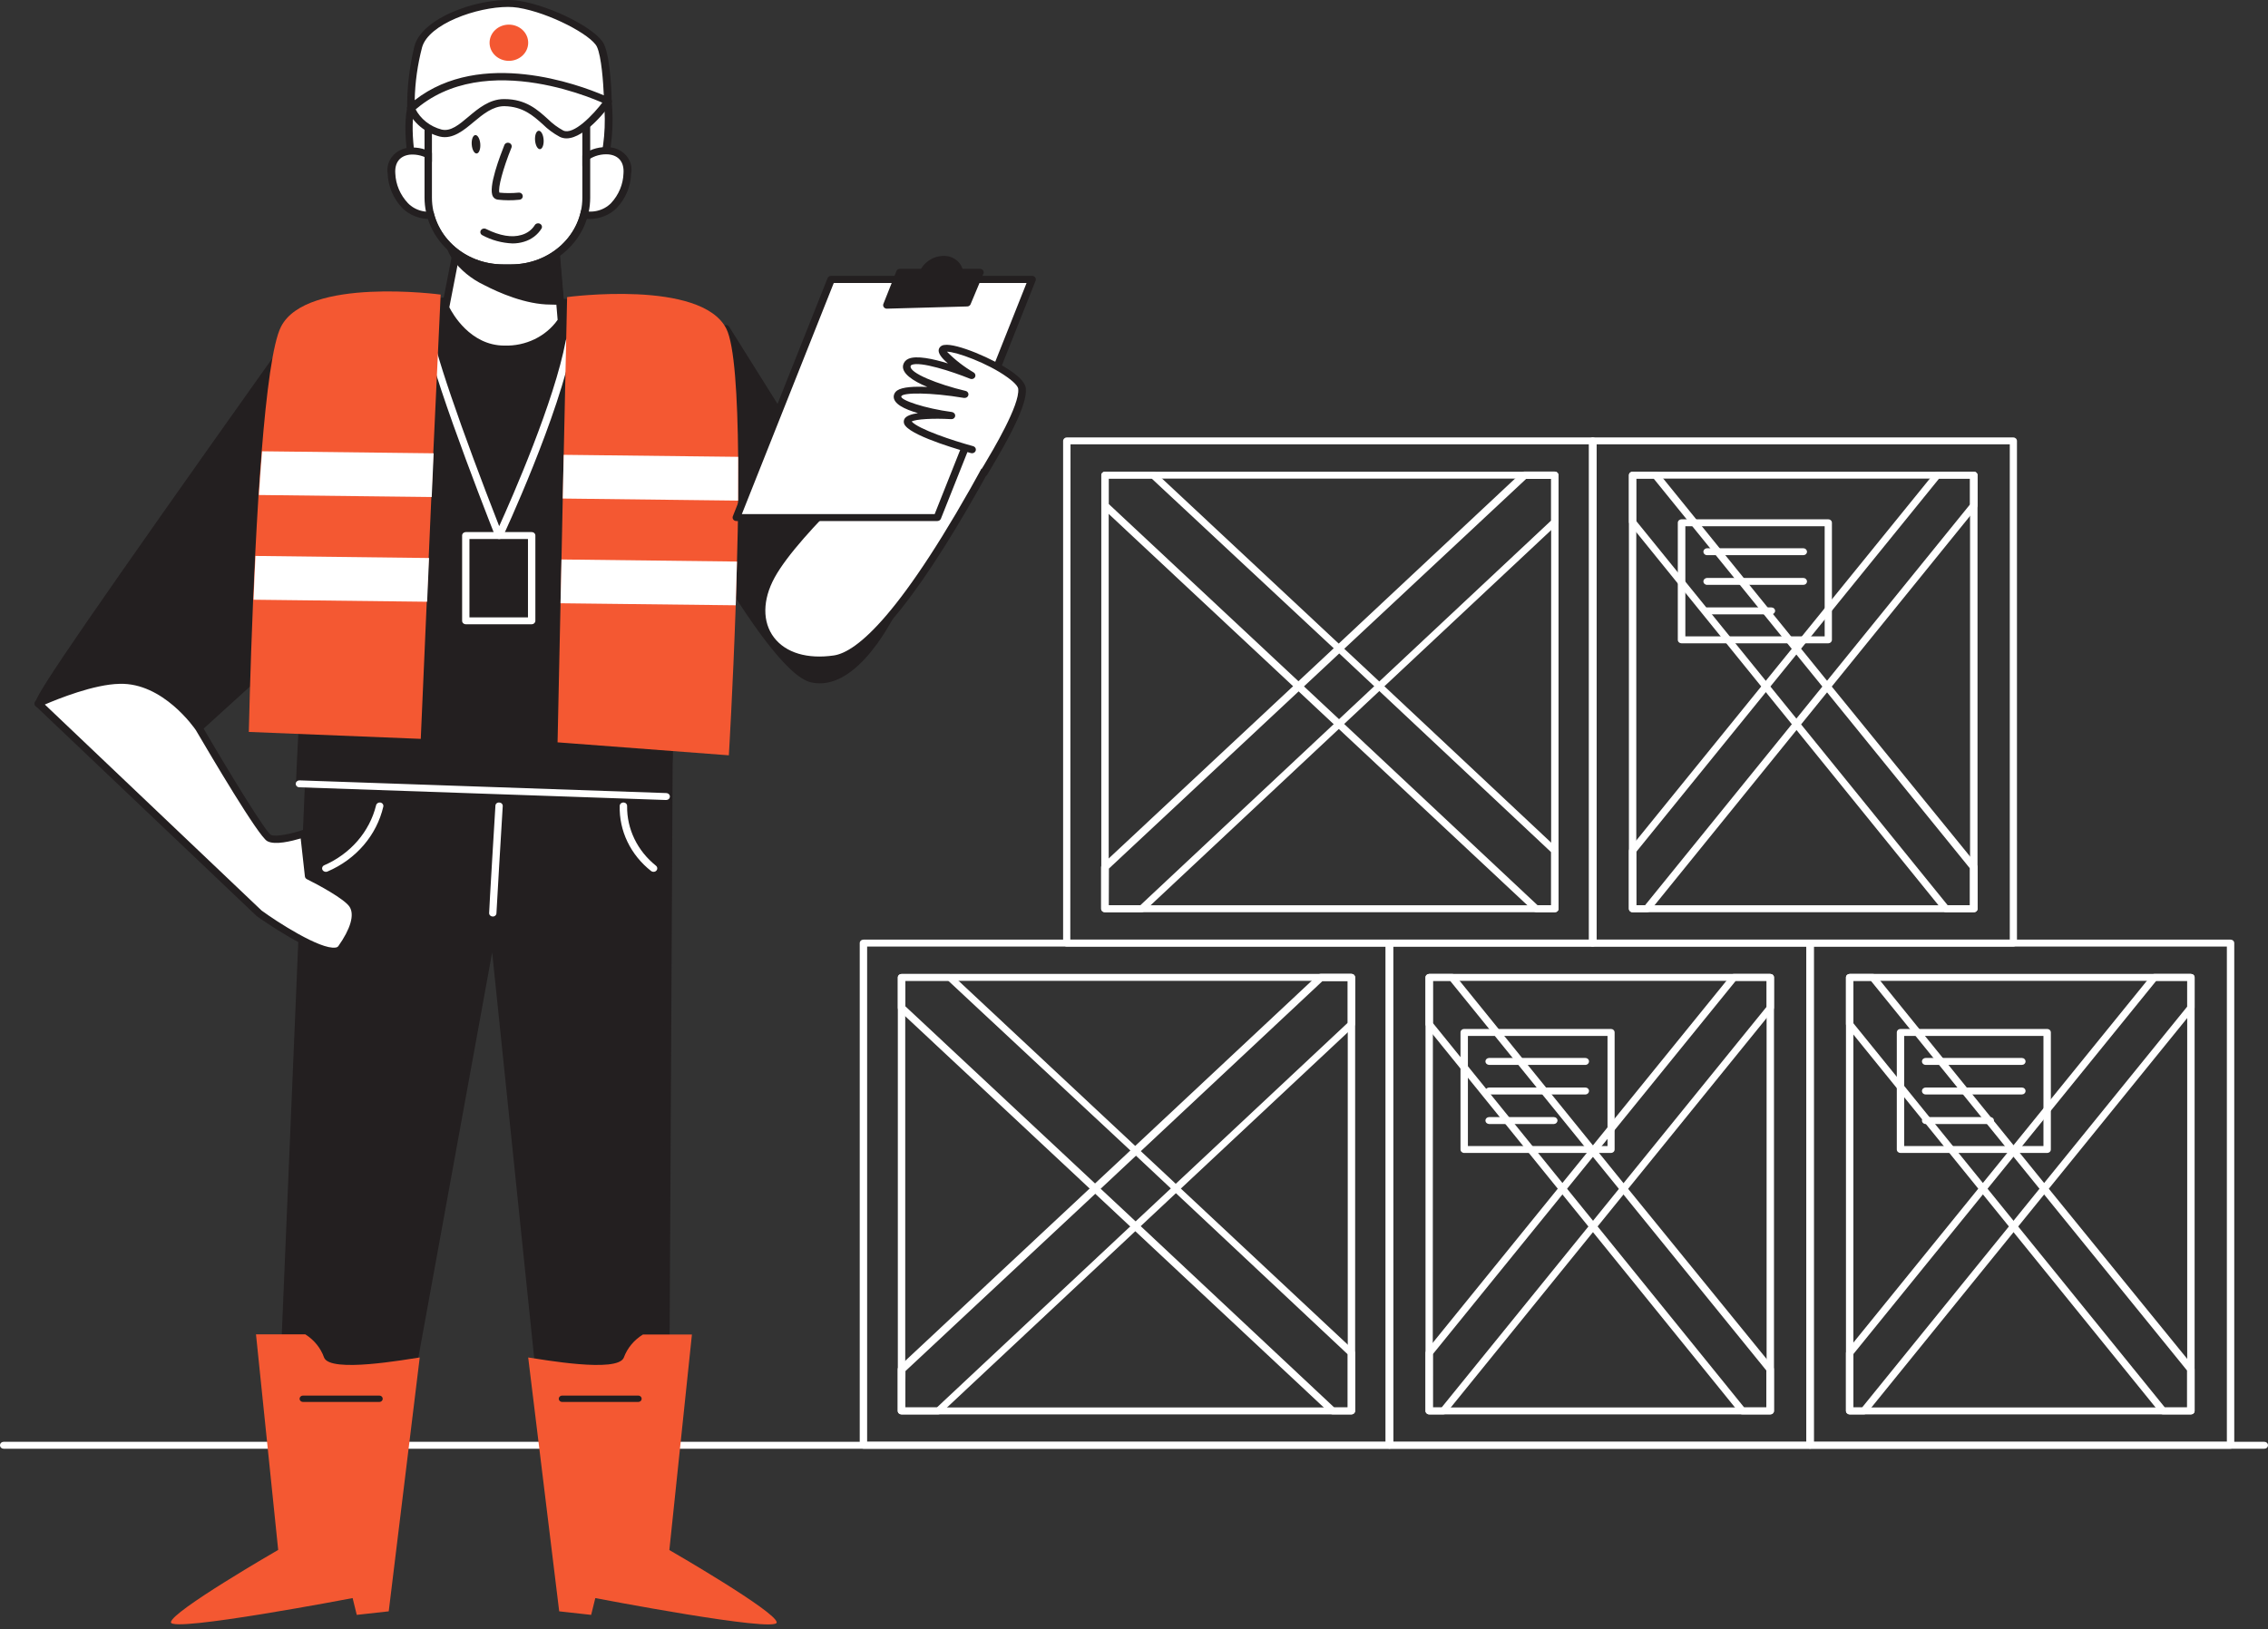 <?xml version="1.0" encoding="UTF-8"?> <svg xmlns="http://www.w3.org/2000/svg" width="451" height="324" viewBox="0 0 451 324" fill="none"><rect x="0" y="0" width="451" height="324" fill="#333333" stroke="none"/><g clip-path="url(#clip0_188_20)"><path d="M450.264 288.144H0.736C0.541 288.144 0.353 288.072 0.215 287.942C0.078 287.813 0 287.637 0 287.454C0 287.271 0.078 287.096 0.215 286.966C0.353 286.837 0.541 286.764 0.736 286.764H450.264C450.459 286.764 450.647 286.837 450.785 286.966C450.923 287.096 451 287.271 451 287.454C451 287.637 450.923 287.813 450.785 287.942C450.647 288.072 450.459 288.144 450.264 288.144Z" fill="white"></path><path d="M359.944 288.144H276.317C276.122 288.144 275.935 288.072 275.797 287.942C275.659 287.813 275.582 287.637 275.582 287.454V187.578C275.582 187.395 275.659 187.219 275.797 187.09C275.935 186.96 276.122 186.887 276.317 186.887H359.944C360.139 186.887 360.326 186.96 360.464 187.09C360.602 187.219 360.68 187.395 360.68 187.578V287.482C360.672 287.66 360.591 287.829 360.454 287.952C360.317 288.076 360.134 288.145 359.944 288.144ZM277.053 286.764H359.208V188.268H276.994L277.053 286.764Z" fill="white"></path><path d="M352.028 281.312H284.203C284.008 281.312 283.821 281.239 283.683 281.11C283.545 280.98 283.468 280.805 283.468 280.622V194.396C283.468 194.213 283.545 194.038 283.683 193.908C283.821 193.779 284.008 193.706 284.203 193.706H352.028C352.223 193.706 352.411 193.779 352.549 193.908C352.686 194.038 352.764 194.213 352.764 194.396V280.58C352.77 280.674 352.755 280.769 352.721 280.857C352.687 280.946 352.634 281.027 352.565 281.095C352.496 281.164 352.413 281.219 352.32 281.256C352.228 281.293 352.129 281.312 352.028 281.312ZM284.91 279.932H351.293V195.086H284.939L284.91 279.932Z" fill="white"></path><path d="M352.028 281.312H346.467C346.355 281.313 346.244 281.289 346.144 281.241C346.044 281.192 345.958 281.122 345.893 281.036L283.615 204.127C283.523 204.006 283.472 203.862 283.468 203.713V194.396C283.468 194.213 283.545 194.038 283.683 193.908C283.821 193.779 284.008 193.706 284.203 193.706H288.764C288.877 193.704 288.989 193.727 289.091 193.773C289.193 193.818 289.283 193.885 289.353 193.968L323.398 236.011L352.602 271.899C352.694 272.02 352.745 272.164 352.749 272.313V280.594C352.753 280.686 352.738 280.778 352.703 280.864C352.669 280.95 352.617 281.028 352.55 281.095C352.483 281.162 352.402 281.216 352.312 281.253C352.223 281.29 352.126 281.31 352.028 281.312ZM346.835 279.932H351.249V272.589L316.115 229.303L288.367 195.086H284.939V203.478L346.835 279.932Z" fill="white"></path><path d="M287.043 281.312H284.203C284.008 281.312 283.821 281.239 283.683 281.11C283.545 280.98 283.468 280.805 283.468 280.622V269.083C283.472 268.934 283.523 268.79 283.615 268.669L344.201 193.968C344.272 193.886 344.362 193.819 344.464 193.774C344.566 193.729 344.677 193.705 344.79 193.706H352.028C352.223 193.706 352.411 193.779 352.549 193.908C352.686 194.038 352.764 194.213 352.764 194.396V200.442C352.76 200.59 352.709 200.735 352.617 200.856L287.602 281.036C287.536 281.117 287.451 281.184 287.355 281.232C287.258 281.28 287.152 281.307 287.043 281.312ZM284.939 279.932H286.675L351.322 200.207V195.086H345.158L284.939 269.317V279.932Z" fill="white"></path><path d="M276.317 288.144H171.696C171.501 288.144 171.314 288.072 171.176 287.942C171.038 287.813 170.96 287.637 170.96 287.454V187.578C170.96 187.395 171.038 187.219 171.176 187.09C171.314 186.96 171.501 186.887 171.696 186.887H276.317C276.512 186.887 276.7 186.96 276.837 187.09C276.975 187.219 277.053 187.395 277.053 187.578V287.482C277.045 287.66 276.965 287.829 276.827 287.952C276.69 288.076 276.507 288.145 276.317 288.144ZM172.432 286.764H275.523V188.268H172.432V286.764Z" fill="white"></path><path d="M268.74 281.312H179.273C179.078 281.312 178.891 281.239 178.753 281.11C178.615 280.98 178.537 280.805 178.537 280.622V194.396C178.537 194.213 178.615 194.038 178.753 193.908C178.891 193.779 179.078 193.706 179.273 193.706H268.74C268.935 193.706 269.123 193.779 269.261 193.908C269.398 194.038 269.476 194.213 269.476 194.396V280.58C269.482 280.674 269.467 280.769 269.433 280.857C269.399 280.946 269.346 281.027 269.277 281.095C269.208 281.164 269.125 281.219 269.032 281.256C268.94 281.293 268.841 281.312 268.74 281.312ZM180.009 279.932H268.005V195.086H180.009V279.932Z" fill="white"></path><path d="M186.6 281.312H179.244C179.049 281.312 178.861 281.239 178.723 281.11C178.586 280.98 178.508 280.805 178.508 280.622V272.34C178.512 272.158 178.591 271.985 178.729 271.857L225.25 228.378L262.12 193.872C262.258 193.747 262.443 193.677 262.635 193.678H268.711C268.906 193.678 269.093 193.751 269.231 193.881C269.369 194.01 269.447 194.185 269.447 194.368V203.685C269.448 203.865 269.374 204.039 269.241 204.168L187.1 281.077C187.038 281.146 186.961 281.202 186.875 281.242C186.789 281.282 186.696 281.306 186.6 281.312ZM180.009 279.932H186.306L268.005 203.423V195.141H262.973L218.306 236.964L180.053 272.699L180.009 279.932Z" fill="white"></path><path d="M268.74 281.312H265.003C264.907 281.313 264.811 281.295 264.723 281.26C264.634 281.224 264.554 281.171 264.488 281.105L217.261 236.936L178.758 200.952C178.621 200.824 178.542 200.651 178.537 200.469V194.424C178.537 194.241 178.615 194.065 178.753 193.936C178.891 193.806 179.078 193.734 179.273 193.734H188.866C189.058 193.733 189.242 193.802 189.381 193.927L234.328 235.942L269.241 268.6C269.374 268.729 269.448 268.903 269.447 269.083V280.58C269.453 280.672 269.439 280.764 269.406 280.851C269.374 280.938 269.323 281.017 269.258 281.086C269.192 281.154 269.112 281.209 269.023 281.248C268.935 281.287 268.838 281.308 268.74 281.312ZM265.312 279.932H268.005V269.373L225.338 229.345L188.557 195.059H180.009V200.124L226.324 243.396L265.312 279.932Z" fill="white"></path><path d="M400.389 188.268H316.718C316.523 188.268 316.336 188.195 316.198 188.066C316.06 187.936 315.983 187.761 315.983 187.578V87.687C315.986 87.505 316.065 87.332 316.202 87.203C316.339 87.074 316.524 87 316.718 86.997H400.345C400.539 87 400.723 87.074 400.861 87.203C400.998 87.332 401.076 87.505 401.08 87.687V187.578C401.081 187.754 401.009 187.923 400.881 188.051C400.752 188.18 400.576 188.257 400.389 188.268ZM317.498 186.887H399.653V88.377H317.498V186.887Z" fill="white"></path><path d="M392.503 181.435H324.648C324.453 181.435 324.266 181.363 324.128 181.233C323.99 181.104 323.913 180.928 323.913 180.745V94.506C323.913 94.323 323.99 94.147 324.128 94.018C324.266 93.888 324.453 93.816 324.648 93.816H392.503C392.698 93.816 392.885 93.888 393.023 94.018C393.161 94.147 393.238 94.323 393.238 94.506V180.745C393.238 180.928 393.161 181.104 393.023 181.233C392.885 181.363 392.698 181.435 392.503 181.435ZM325.384 180.055H391.752V95.196H325.384V180.055Z" fill="white"></path><path d="M392.503 181.435H386.941C386.83 181.433 386.72 181.407 386.62 181.359C386.521 181.312 386.434 181.243 386.367 181.159L324.074 104.237C323.98 104.117 323.928 103.972 323.927 103.823V94.506C323.927 94.323 324.005 94.147 324.143 94.018C324.281 93.888 324.468 93.816 324.663 93.816H329.268C329.382 93.817 329.494 93.842 329.596 93.89C329.698 93.938 329.787 94.007 329.856 94.092L363.901 136.121L393.106 172.008C393.2 172.128 393.252 172.273 393.253 172.422V180.704C393.259 180.799 393.244 180.894 393.209 180.984C393.174 181.073 393.119 181.155 393.049 181.224C392.978 181.293 392.893 181.347 392.799 181.383C392.705 181.42 392.604 181.437 392.503 181.435ZM387.309 180.055H391.723V172.712L356.589 129.413L328.841 95.196H325.34V103.588L387.309 180.055Z" fill="white"></path><path d="M327.488 181.435H324.648C324.453 181.435 324.266 181.363 324.128 181.233C323.99 181.104 323.913 180.928 323.913 180.745V169.206C323.914 169.057 323.965 168.912 324.06 168.792L384.646 94.092C384.716 94.007 384.805 93.939 384.907 93.891C385.009 93.844 385.121 93.818 385.235 93.816H392.503C392.698 93.816 392.885 93.888 393.023 94.018C393.161 94.147 393.238 94.323 393.238 94.506V100.551C393.237 100.7 393.186 100.845 393.091 100.965L328.076 181.201C328.001 181.276 327.91 181.336 327.808 181.376C327.707 181.416 327.598 181.437 327.488 181.435ZM325.384 180.055H327.12L391.752 100.317V95.196H385.588L325.369 169.441L325.384 180.055Z" fill="white"></path><path d="M316.718 188.268H212.141C211.946 188.268 211.759 188.195 211.621 188.066C211.483 187.936 211.405 187.761 211.405 187.578V87.687C211.409 87.505 211.488 87.332 211.625 87.203C211.762 87.074 211.947 87 212.141 86.997H316.718C316.913 86.997 317.1 87.07 317.238 87.199C317.376 87.328 317.454 87.504 317.454 87.687V187.578C317.454 187.761 317.376 187.936 317.238 188.066C317.1 188.195 316.913 188.268 316.718 188.268ZM212.833 186.887H315.983V88.377H212.877L212.833 186.887Z" fill="white"></path><path d="M309.185 181.435H219.733C219.538 181.435 219.35 181.363 219.212 181.233C219.075 181.104 218.997 180.928 218.997 180.745V94.506C218.997 94.323 219.075 94.147 219.212 94.018C219.35 93.888 219.538 93.816 219.733 93.816H309.185C309.38 93.816 309.567 93.888 309.705 94.018C309.843 94.147 309.921 94.323 309.921 94.506V180.745C309.921 180.928 309.843 181.104 309.705 181.233C309.567 181.363 309.38 181.435 309.185 181.435ZM220.468 180.055H308.45V95.196H220.468V180.055Z" fill="white"></path><path d="M227.045 181.435H219.688C219.493 181.435 219.306 181.363 219.168 181.233C219.03 181.104 218.953 180.928 218.953 180.745V172.464C218.954 172.28 219.027 172.103 219.159 171.967L265.68 128.502L302.55 93.995C302.687 93.866 302.871 93.792 303.065 93.788H309.141C309.336 93.788 309.523 93.861 309.661 93.99C309.799 94.119 309.877 94.295 309.877 94.478V103.795C309.876 103.979 309.802 104.156 309.671 104.292L227.574 181.201C227.437 181.341 227.247 181.425 227.045 181.435ZM220.468 180.055H226.751L308.45 103.533V95.251H303.477L258.75 137.032L220.498 172.767L220.468 180.055Z" fill="white"></path><path d="M309.185 181.435H305.448C305.256 181.421 305.076 181.336 304.948 181.201L257.721 137.032L219.218 101.048C219.086 100.912 219.013 100.735 219.012 100.551V94.506C219.012 94.323 219.089 94.147 219.227 94.018C219.365 93.888 219.552 93.816 219.747 93.816H229.325C229.422 93.814 229.518 93.832 229.606 93.868C229.695 93.904 229.775 93.956 229.84 94.023L274.817 136.052L309.715 168.778C309.847 168.914 309.92 169.091 309.921 169.275V180.814C309.903 180.985 309.817 181.143 309.681 181.258C309.545 181.373 309.368 181.436 309.185 181.435ZM305.757 180.055H308.45V169.496L265.783 129.468L229.002 95.168H220.468V100.234L266.769 143.505L305.757 180.055Z" fill="white"></path><path d="M443.555 288.144H359.944C359.749 288.144 359.561 288.072 359.424 287.942C359.286 287.813 359.208 287.637 359.208 287.454V187.578C359.208 187.395 359.286 187.219 359.424 187.09C359.561 186.96 359.749 186.887 359.944 186.887H443.555C443.75 186.887 443.938 186.96 444.076 187.09C444.214 187.219 444.291 187.395 444.291 187.578V287.482C444.283 287.66 444.203 287.829 444.065 287.952C443.928 288.076 443.745 288.145 443.555 288.144ZM360.679 286.764H442.82V188.268H360.679V286.764Z" fill="white"></path><path d="M435.669 281.312H367.815C367.62 281.312 367.433 281.239 367.295 281.11C367.157 280.98 367.079 280.805 367.079 280.622V194.396C367.079 194.213 367.157 194.038 367.295 193.908C367.433 193.779 367.62 193.706 367.815 193.706H435.669C435.865 193.706 436.052 193.779 436.19 193.908C436.328 194.038 436.405 194.213 436.405 194.396V280.58C436.411 280.674 436.397 280.769 436.362 280.857C436.328 280.946 436.275 281.027 436.206 281.095C436.137 281.164 436.054 281.219 435.961 281.256C435.869 281.293 435.77 281.312 435.669 281.312ZM368.551 279.932H434.934V195.086H368.551V279.932Z" fill="white"></path><path d="M435.669 281.312H430.123C430.008 281.314 429.895 281.29 429.792 281.242C429.69 281.194 429.601 281.123 429.534 281.036L367.226 204.127C367.134 204.006 367.083 203.862 367.079 203.713V194.396C367.079 194.213 367.157 194.038 367.295 193.908C367.433 193.779 367.62 193.706 367.815 193.706H372.435C372.545 193.705 372.655 193.729 372.754 193.774C372.854 193.82 372.941 193.886 373.008 193.968L407.068 236.011L436.258 271.899C436.356 272.016 436.408 272.163 436.405 272.313V280.594C436.409 280.687 436.393 280.78 436.358 280.867C436.323 280.954 436.269 281.033 436.2 281.1C436.132 281.167 436.049 281.221 435.958 281.257C435.867 281.293 435.769 281.312 435.669 281.312ZM430.491 279.932H434.904V272.589L399.771 229.303L372.037 195.086H368.521V203.478L430.491 279.932Z" fill="white"></path><path d="M370.654 281.312H367.815C367.62 281.312 367.433 281.239 367.295 281.11C367.157 280.98 367.079 280.805 367.079 280.622V269.083C367.083 268.934 367.134 268.79 367.226 268.669L427.813 193.968C427.885 193.887 427.975 193.822 428.077 193.777C428.178 193.731 428.289 193.707 428.401 193.706H435.669C435.865 193.706 436.052 193.779 436.19 193.908C436.328 194.038 436.405 194.213 436.405 194.396V200.442C436.408 200.592 436.356 200.738 436.258 200.856L371.243 281.036C371.175 281.122 371.087 281.193 370.984 281.241C370.882 281.289 370.769 281.313 370.654 281.312ZM368.551 279.932H370.287L434.934 200.207V195.086H428.769L368.551 269.317V279.932Z" fill="white"></path><path d="M320.338 229.317H291.162C290.967 229.317 290.78 229.244 290.642 229.115C290.504 228.986 290.427 228.81 290.427 228.627V205.342C290.427 205.159 290.504 204.983 290.642 204.854C290.78 204.724 290.967 204.652 291.162 204.652H320.338C320.533 204.652 320.72 204.724 320.858 204.854C320.996 204.983 321.073 205.159 321.073 205.342V228.627C321.073 228.81 320.996 228.986 320.858 229.115C320.72 229.244 320.533 229.317 320.338 229.317ZM291.898 227.937H319.661V206.046H291.898V227.937Z" fill="white"></path><path d="M315.35 211.801H296.121C295.927 211.798 295.742 211.724 295.605 211.595C295.467 211.467 295.389 211.293 295.385 211.111C295.385 210.928 295.462 210.753 295.6 210.623C295.738 210.494 295.925 210.421 296.121 210.421H315.247C315.442 210.421 315.629 210.494 315.767 210.623C315.905 210.753 315.983 210.928 315.983 211.111C315.981 211.278 315.917 211.439 315.801 211.565C315.685 211.692 315.525 211.775 315.35 211.801Z" fill="white"></path><path d="M315.35 217.681H296.121C295.927 217.678 295.742 217.604 295.605 217.475C295.467 217.347 295.389 217.173 295.385 216.991C295.385 216.808 295.462 216.633 295.6 216.503C295.738 216.374 295.925 216.301 296.121 216.301H315.247C315.442 216.301 315.629 216.374 315.767 216.503C315.905 216.633 315.983 216.808 315.983 216.991C315.981 217.158 315.917 217.319 315.801 217.445C315.685 217.572 315.525 217.655 315.35 217.681Z" fill="white"></path><path d="M309.009 223.561H296.121C295.927 223.558 295.742 223.484 295.605 223.355C295.467 223.227 295.389 223.053 295.385 222.871C295.385 222.688 295.462 222.513 295.6 222.383C295.738 222.254 295.925 222.181 296.121 222.181H308.979C309.174 222.181 309.362 222.254 309.5 222.383C309.637 222.513 309.715 222.688 309.715 222.871C309.712 223.049 309.637 223.218 309.506 223.346C309.375 223.474 309.198 223.551 309.009 223.561Z" fill="white"></path><path d="M407.083 229.317H377.923C377.727 229.317 377.54 229.244 377.402 229.115C377.264 228.986 377.187 228.81 377.187 228.627V205.342C377.187 205.159 377.264 204.983 377.402 204.854C377.54 204.724 377.727 204.652 377.923 204.652H407.083C407.278 204.652 407.465 204.724 407.603 204.854C407.741 204.983 407.819 205.159 407.819 205.342V228.627C407.819 228.81 407.741 228.986 407.603 229.115C407.465 229.244 407.278 229.317 407.083 229.317ZM378.658 227.937H406.347V206.046H378.658V227.937Z" fill="white"></path><path d="M402.051 211.801H382.925C382.73 211.801 382.543 211.729 382.405 211.599C382.267 211.47 382.189 211.294 382.189 211.111C382.189 210.928 382.267 210.753 382.405 210.623C382.543 210.494 382.73 210.421 382.925 210.421H402.051C402.246 210.421 402.433 210.494 402.571 210.623C402.709 210.753 402.787 210.928 402.787 211.111C402.787 211.294 402.709 211.47 402.571 211.599C402.433 211.729 402.246 211.801 402.051 211.801Z" fill="white"></path><path d="M402.051 217.681H382.925C382.73 217.681 382.543 217.609 382.405 217.479C382.267 217.35 382.189 217.174 382.189 216.991C382.189 216.808 382.267 216.633 382.405 216.503C382.543 216.374 382.73 216.301 382.925 216.301H402.051C402.246 216.301 402.433 216.374 402.571 216.503C402.709 216.633 402.787 216.808 402.787 216.991C402.787 217.174 402.709 217.35 402.571 217.479C402.433 217.609 402.246 217.681 402.051 217.681Z" fill="white"></path><path d="M395.754 223.561H382.925C382.73 223.561 382.543 223.489 382.405 223.359C382.267 223.23 382.189 223.054 382.189 222.871C382.189 222.688 382.267 222.513 382.405 222.383C382.543 222.254 382.73 222.181 382.925 222.181H395.769C395.964 222.181 396.151 222.254 396.289 222.383C396.427 222.513 396.504 222.688 396.504 222.871C396.504 222.963 396.485 223.054 396.447 223.139C396.409 223.223 396.354 223.3 396.284 223.364C396.214 223.428 396.131 223.479 396.04 223.513C395.949 223.547 395.852 223.563 395.754 223.561Z" fill="white"></path><path d="M363.578 127.95H334.373C334.178 127.95 333.991 127.877 333.853 127.748C333.715 127.618 333.638 127.443 333.638 127.26V103.974C333.638 103.791 333.715 103.616 333.853 103.486C333.991 103.357 334.178 103.284 334.373 103.284H363.548C363.743 103.284 363.931 103.357 364.069 103.486C364.206 103.616 364.284 103.791 364.284 103.974V127.26C364.284 127.438 364.211 127.609 364.079 127.738C363.947 127.867 363.768 127.943 363.578 127.95ZM335.138 126.569H362.842V104.664H335.138V126.569Z" fill="white"></path><path d="M358.59 110.42H339.464C339.269 110.42 339.082 110.348 338.944 110.218C338.806 110.089 338.728 109.913 338.728 109.73C338.732 109.548 338.811 109.375 338.948 109.246C339.085 109.117 339.27 109.044 339.464 109.04H358.59C358.784 109.044 358.969 109.117 359.106 109.246C359.243 109.375 359.322 109.548 359.326 109.73C359.326 109.913 359.248 110.089 359.11 110.218C358.972 110.348 358.785 110.42 358.59 110.42Z" fill="white"></path><path d="M358.59 116.328H339.464C339.269 116.328 339.082 116.255 338.944 116.126C338.806 115.996 338.728 115.821 338.728 115.638C338.732 115.456 338.811 115.282 338.948 115.154C339.085 115.025 339.27 114.951 339.464 114.948H358.59C358.784 114.951 358.969 115.025 359.106 115.154C359.243 115.282 359.322 115.456 359.326 115.638C359.326 115.821 359.248 115.996 359.11 116.126C358.972 116.255 358.785 116.328 358.59 116.328Z" fill="white"></path><path d="M352.249 122.194H339.39C339.196 122.19 339.011 122.117 338.874 121.988C338.737 121.859 338.658 121.686 338.655 121.504C338.655 121.321 338.732 121.145 338.87 121.016C339.008 120.886 339.195 120.814 339.39 120.814H352.249C352.444 120.814 352.631 120.886 352.769 121.016C352.907 121.145 352.985 121.321 352.985 121.504C352.981 121.686 352.902 121.859 352.765 121.988C352.628 122.117 352.443 122.19 352.249 122.194Z" fill="white"></path><path d="M59.542 64.899C59.542 64.899 6.488 139.144 7.621 139.917C8.754 140.69 33.574 150.227 33.574 150.227L64.794 121.849L59.542 64.899Z" fill="#231F20"></path><path d="M33.574 150.917C33.481 150.93 33.387 150.93 33.295 150.917C29.131 149.316 8.283 141.256 7.194 140.524C6.341 139.944 5.914 139.654 32.544 101.794C45.521 83.353 58.806 64.761 58.939 64.526C59.024 64.409 59.145 64.32 59.286 64.27C59.426 64.22 59.58 64.212 59.726 64.246C59.872 64.281 60.003 64.357 60.102 64.464C60.2 64.57 60.262 64.703 60.278 64.844L65.515 121.849C65.528 121.951 65.514 122.054 65.476 122.15C65.437 122.246 65.375 122.332 65.294 122.401L34.089 150.724C33.949 150.847 33.766 150.916 33.574 150.917ZM8.563 139.572C11.226 140.786 24.379 145.907 33.486 149.413L64.103 121.614L58.998 66.914C39.239 94.575 10.961 134.699 8.489 139.572H8.563Z" fill="#231F20"></path><path d="M144.434 65.327L178.42 119.682C178.42 119.682 170.681 137.156 161.397 135.058C152.114 132.96 129.353 87.342 129.353 87.342L144.434 65.327Z" fill="#231F20"></path><path d="M163.03 135.914C162.44 135.917 161.852 135.852 161.28 135.721C151.76 133.554 129.618 89.44 128.691 87.563C128.626 87.463 128.592 87.349 128.592 87.232C128.592 87.115 128.626 87 128.691 86.9L143.772 64.954C143.838 64.857 143.929 64.777 144.037 64.721C144.145 64.666 144.266 64.637 144.389 64.636C144.513 64.641 144.634 64.675 144.739 64.735C144.845 64.795 144.932 64.88 144.993 64.982L179.052 119.337C179.103 119.431 179.129 119.535 179.129 119.64C179.129 119.746 179.103 119.85 179.052 119.944C178.846 120.634 171.961 135.914 163.03 135.914ZM130.177 87.342C136.636 100.206 154.35 132.753 161.618 134.396C169.533 136.19 176.566 121.973 177.655 119.737L144.404 66.638L130.177 87.342Z" fill="#231F20"></path><path d="M62.043 139.917L55.555 294.259H78.021L98.118 184.182L109.315 292.327H132.281L133.031 150.227L62.043 139.917Z" fill="#231F20"></path><path d="M78.021 294.949H55.555C55.456 294.949 55.358 294.93 55.266 294.894C55.175 294.858 55.093 294.804 55.024 294.737C54.955 294.67 54.902 294.591 54.867 294.504C54.831 294.417 54.815 294.324 54.819 294.231L61.307 139.889C61.311 139.791 61.337 139.696 61.383 139.608C61.428 139.52 61.493 139.442 61.572 139.378C61.654 139.317 61.748 139.271 61.85 139.245C61.951 139.219 62.057 139.213 62.161 139.227L133.134 149.551C133.31 149.571 133.471 149.651 133.588 149.776C133.705 149.901 133.768 150.061 133.767 150.227L133.017 292.396C133.009 292.575 132.929 292.745 132.792 292.871C132.655 292.997 132.472 293.069 132.281 293.072H109.27C109.087 293.073 108.911 293.01 108.775 292.895C108.639 292.78 108.553 292.622 108.535 292.451L97.868 189.427L78.742 294.452C78.697 294.598 78.602 294.725 78.471 294.815C78.341 294.905 78.183 294.952 78.021 294.949ZM56.32 293.569H77.403L97.383 184.072C97.383 183.889 97.46 183.713 97.598 183.584C97.736 183.454 97.923 183.382 98.118 183.382C98.313 183.382 98.501 183.454 98.638 183.584C98.776 183.713 98.854 183.889 98.854 184.072L109.991 291.595H131.56L132.31 150.807L62.764 140.703L56.32 293.569Z" fill="#231F20"></path><path d="M105.033 269.994C107.637 270.353 122.88 273.155 124.057 269.994C124.748 268.119 126.083 266.512 127.852 265.425H137.592L133.105 308.296C133.105 308.296 154.453 320.595 154.453 322.693C154.453 324.791 118.378 317.848 118.378 317.848L117.554 321.188L111.198 320.484L105.033 269.994Z" fill="#F45832"></path><path d="M83.465 269.994C80.861 270.353 65.618 273.155 64.441 269.994C63.775 268.118 62.466 266.502 60.719 265.397H50.906L55.319 308.269C55.319 308.269 33.986 320.567 33.986 322.665C33.986 324.763 70.12 317.848 70.12 317.848L70.944 321.188L77.3 320.484L83.465 269.994Z" fill="#F45832"></path><path d="M123.659 60.993C123.659 60.993 80.022 56.852 71.533 63.367C63.043 69.882 59.542 155.845 59.542 155.845L132.443 158.371C132.443 158.371 139.593 75.444 123.659 60.993Z" fill="#231F20"></path><path d="M132.443 159.116L59.542 156.59C59.352 156.575 59.175 156.497 59.042 156.37C58.976 156.303 58.925 156.225 58.892 156.139C58.859 156.054 58.845 155.963 58.85 155.873C58.983 152.353 62.455 69.481 71.091 62.842C79.728 56.203 121.967 60.082 123.762 60.303C123.929 60.317 124.085 60.385 124.204 60.496C130.957 66.624 134.503 84.996 134.782 115.113C134.988 137.446 133.223 158.274 133.208 158.481C133.193 158.66 133.105 158.825 132.962 158.944C132.819 159.062 132.633 159.124 132.443 159.116ZM60.351 155.238L131.766 157.736C132.384 149.938 137.872 75.513 123.336 61.683C119.731 61.352 79.831 57.928 71.989 63.933C65.309 69.04 61.322 130.904 60.307 155.238H60.351Z" fill="#231F20"></path><path d="M99.178 107.204C99.032 107.197 98.892 107.15 98.774 107.069C98.657 106.988 98.567 106.877 98.516 106.749C95.956 100.248 83.244 67.673 84.671 64.623C84.754 64.459 84.902 64.332 85.083 64.267C85.264 64.203 85.464 64.207 85.642 64.278C85.818 64.35 85.957 64.485 86.029 64.653C86.1 64.821 86.099 65.008 86.025 65.175C85.304 67.093 92.204 86.638 99.266 104.651C101.811 99.047 110.256 79.806 112.507 67.728C112.543 67.549 112.652 67.389 112.812 67.283C112.971 67.177 113.168 67.134 113.361 67.162C113.551 67.196 113.72 67.299 113.831 67.449C113.941 67.599 113.983 67.784 113.949 67.963C111.36 82.29 100.075 106.611 99.957 106.79C99.896 106.932 99.786 107.049 99.644 107.125C99.503 107.2 99.338 107.228 99.178 107.204Z" fill="white"></path><path d="M87.628 58.591L86.157 90.158L85.774 98.853L85.245 110.986L84.862 119.682L83.671 146.956L49.478 145.576C49.478 145.576 49.729 133.871 50.332 119.351C50.45 116.59 50.582 113.609 50.729 110.641C50.935 106.624 51.156 102.525 51.406 98.522C51.597 95.555 51.803 92.629 52.038 89.827C52.98 78.067 54.231 68.198 55.878 64.982C60.954 55.002 87.628 58.591 87.628 58.591Z" fill="#F45832"></path><path d="M146.773 99.571C146.773 103.574 146.655 107.646 146.552 111.69C146.479 114.644 146.39 117.556 146.302 120.386C145.743 136.714 144.934 150.227 144.934 150.227L110.874 147.646L111.463 120.041L111.654 111.331L111.904 99.212L112.095 90.517L112.772 59.088C112.772 59.088 139.446 55.513 144.434 65.382C146.052 68.598 146.67 78.729 146.788 90.917C146.788 93.677 146.788 96.59 146.773 99.571Z" fill="#F45832"></path><path d="M64.794 173.402C64.653 173.401 64.515 173.362 64.396 173.292C64.276 173.221 64.18 173.121 64.118 173.002C64.038 172.835 64.032 172.646 64.101 172.475C64.17 172.304 64.308 172.166 64.485 172.091C67.054 170.97 69.316 169.315 71.101 167.251C72.885 165.187 74.145 162.768 74.784 160.179C74.82 160.002 74.927 159.845 75.083 159.739C75.239 159.634 75.432 159.589 75.623 159.613C75.719 159.628 75.81 159.661 75.893 159.709C75.975 159.758 76.046 159.821 76.102 159.896C76.158 159.97 76.198 160.054 76.219 160.143C76.241 160.232 76.243 160.324 76.226 160.414C75.577 163.229 74.236 165.863 72.31 168.106C70.384 170.349 67.926 172.139 65.133 173.333C65.028 173.383 64.912 173.407 64.794 173.402Z" fill="white"></path><path d="M129.942 173.402C129.776 173.4 129.616 173.347 129.486 173.25C127.465 171.666 125.853 169.674 124.77 167.422C123.687 165.17 123.162 162.718 123.233 160.248C123.246 160.065 123.337 159.895 123.485 159.774C123.632 159.654 123.825 159.594 124.02 159.606C124.215 159.619 124.397 159.704 124.525 159.843C124.653 159.981 124.718 160.162 124.704 160.345C124.675 162.59 125.173 164.813 126.162 166.857C127.151 168.901 128.607 170.716 130.427 172.174C130.547 172.264 130.633 172.386 130.675 172.525C130.717 172.663 130.711 172.81 130.659 172.946C130.607 173.081 130.512 173.198 130.386 173.28C130.26 173.361 130.11 173.404 129.956 173.402H129.942Z" fill="white"></path><path d="M97.986 182.291C97.795 182.291 97.611 182.22 97.476 182.093C97.341 181.966 97.265 181.794 97.265 181.615C97.265 180.897 98.457 161.104 98.516 160.262C98.515 160.171 98.535 160.08 98.574 159.997C98.614 159.913 98.671 159.838 98.743 159.777C98.816 159.716 98.901 159.67 98.993 159.641C99.086 159.613 99.184 159.604 99.281 159.613C99.377 159.617 99.471 159.638 99.558 159.676C99.645 159.715 99.723 159.769 99.787 159.836C99.852 159.902 99.901 159.981 99.933 160.066C99.965 160.151 99.978 160.241 99.972 160.331C99.634 166.059 98.722 181.035 98.722 181.615C98.722 181.705 98.702 181.794 98.665 181.877C98.628 181.96 98.574 182.035 98.505 182.098C98.437 182.161 98.356 182.211 98.266 182.244C98.177 182.277 98.082 182.293 97.986 182.291Z" fill="white"></path><path d="M132.443 159.116L59.542 156.59C59.347 156.59 59.16 156.518 59.022 156.388C58.884 156.259 58.806 156.083 58.806 155.9C58.806 155.717 58.884 155.542 59.022 155.412C59.16 155.283 59.347 155.21 59.542 155.21L132.472 157.736C132.667 157.736 132.854 157.809 132.992 157.938C133.13 158.068 133.208 158.243 133.208 158.426C133.208 158.609 133.13 158.785 132.992 158.914C132.854 159.044 132.667 159.116 132.472 159.116H132.443Z" fill="white"></path><path d="M52.112 89.758L86.231 90.158L85.848 98.854L51.479 98.453C51.671 95.486 51.891 92.559 52.112 89.758Z" fill="white"></path><path d="M146.773 99.571L111.904 99.157L112.095 90.462L146.788 90.862C146.788 93.677 146.788 96.59 146.773 99.571Z" fill="white"></path><path d="M50.803 110.572L85.318 110.986L84.936 119.682L50.42 119.282C50.523 116.466 50.656 113.567 50.803 110.572Z" fill="white"></path><path d="M146.552 111.69C146.479 114.644 146.39 117.556 146.302 120.386L111.463 119.986L111.654 111.276L146.552 111.69Z" fill="white"></path><path d="M119.437 35.458C119.172 34.947 121.791 29.191 120.908 20.109C120.025 11.027 102.238 7.824 95.897 8.597C89.556 9.37 83.082 15.499 81.758 21.544C80.434 27.59 83.229 38.342 83.229 38.342L119.437 35.458Z" fill="white"></path><path d="M83.2 39.032C83.03 39.034 82.865 38.981 82.732 38.884C82.598 38.786 82.504 38.649 82.464 38.494C82.346 38.053 79.639 27.452 80.993 21.392C82.464 14.864 89.188 8.666 95.706 7.88C100.119 7.341 111.257 8.722 117.436 13.401C118.588 14.174 119.556 15.163 120.278 16.306C121 17.449 121.46 18.721 121.629 20.04C122.095 24.787 121.677 29.575 120.393 34.188C120.276 34.657 120.158 35.14 120.143 35.319C120.173 35.49 120.142 35.664 120.055 35.816C119.992 35.917 119.905 36.002 119.8 36.065C119.695 36.127 119.575 36.165 119.452 36.175L83.259 39.032H83.2ZM97.912 9.191C97.229 9.185 96.546 9.217 95.867 9.288C89.982 10.005 83.685 15.789 82.391 21.71C81.302 26.707 83.17 35.278 83.715 37.611L118.657 34.85C118.657 34.602 118.79 34.298 118.893 33.898C120.137 29.434 120.541 24.8 120.084 20.206C119.932 19.08 119.531 17.997 118.908 17.026C118.285 16.054 117.453 15.214 116.465 14.56C111.845 10.972 103.268 9.205 97.986 9.205L97.912 9.191Z" fill="#231F20"></path><path d="M114.067 34.892C115.053 29.108 125.292 27.673 124.792 34.491C124.711 36.861 123.742 39.129 122.056 40.896C121.2 41.769 120.086 42.381 118.856 42.654C117.626 42.927 116.337 42.848 115.156 42.428" fill="white"></path><path d="M117.318 43.56C116.477 43.564 115.644 43.4 114.876 43.077C114.694 42.998 114.552 42.856 114.48 42.681C114.409 42.505 114.414 42.31 114.493 42.138C114.58 41.966 114.734 41.833 114.924 41.766C115.113 41.699 115.323 41.704 115.509 41.779C116.543 42.126 117.664 42.181 118.731 41.935C119.798 41.69 120.765 41.156 121.511 40.399C123.04 38.753 123.914 36.66 123.983 34.477C124.145 32.297 123.071 30.93 121.041 30.709C119.614 30.591 118.191 30.965 117.038 31.76C115.884 32.555 115.079 33.718 114.773 35.03C114.74 35.216 114.631 35.382 114.469 35.493C114.306 35.604 114.104 35.651 113.905 35.623C113.707 35.593 113.529 35.49 113.411 35.338C113.292 35.185 113.243 34.995 113.272 34.809C113.629 33.127 114.64 31.63 116.109 30.609C117.577 29.589 119.398 29.118 121.217 29.288C121.88 29.341 122.524 29.524 123.107 29.824C123.691 30.125 124.2 30.537 124.604 31.034C125.007 31.53 125.295 32.101 125.449 32.708C125.603 33.316 125.62 33.947 125.498 34.56C125.421 37.115 124.378 39.561 122.556 41.462C121.171 42.778 119.29 43.532 117.318 43.56Z" fill="#231F20"></path><path d="M88.57 34.892C87.584 29.108 77.344 27.673 77.859 34.491C77.928 36.861 78.892 39.132 80.581 40.896C81.436 41.756 82.544 42.358 83.765 42.626C84.986 42.893 86.264 42.815 87.437 42.4" fill="white"></path><path d="M85.318 43.56C83.325 43.532 81.425 42.762 80.037 41.42C78.217 39.519 77.174 37.073 77.094 34.519C76.993 33.918 77.023 33.305 77.183 32.716C77.343 32.127 77.629 31.574 78.024 31.092C78.419 30.61 78.915 30.209 79.481 29.913C80.047 29.617 80.672 29.433 81.317 29.37C83.135 29.2 84.956 29.672 86.425 30.692C87.894 31.713 88.905 33.21 89.261 34.892C89.291 35.078 89.241 35.268 89.123 35.42C89.005 35.573 88.827 35.675 88.629 35.706C88.43 35.734 88.228 35.687 88.065 35.576C87.903 35.465 87.793 35.298 87.761 35.112C87.465 33.803 86.673 32.639 85.531 31.836C84.388 31.034 82.975 30.648 81.552 30.751C79.522 30.972 78.448 32.338 78.609 34.519C78.698 36.697 79.587 38.779 81.125 40.413C81.877 41.183 82.857 41.726 83.939 41.971C85.022 42.217 86.157 42.155 87.202 41.793C87.387 41.718 87.597 41.713 87.787 41.78C87.976 41.847 88.13 41.98 88.217 42.152C88.297 42.324 88.301 42.519 88.23 42.694C88.158 42.87 88.016 43.012 87.834 43.09C87.043 43.419 86.184 43.579 85.318 43.56Z" fill="#231F20"></path><path d="M88.57 61.241C88.57 61.241 92.233 69.523 100.34 69.523C102.593 69.58 104.823 69.089 106.814 68.097C108.804 67.105 110.487 65.647 111.698 63.864L111.33 59.737L110.536 50.337L109.785 41.545H91.351L90.733 48.736L90.541 51.069L88.57 61.241Z" fill="white"></path><path d="M100.311 70.185C91.821 70.185 88.025 61.904 87.864 61.517C87.821 61.387 87.821 61.247 87.864 61.117L89.835 50.972L90.63 41.531C90.645 41.351 90.732 41.184 90.875 41.063C91.017 40.943 91.203 40.878 91.395 40.882H109.83C110.02 40.878 110.204 40.944 110.344 41.065C110.484 41.185 110.569 41.353 110.58 41.531L112.463 63.767C112.479 63.901 112.448 64.037 112.375 64.153C111.103 66.062 109.319 67.624 107.202 68.682C105.085 69.741 102.708 70.259 100.311 70.185ZM89.35 61.117C89.953 62.304 93.499 68.736 100.311 68.736C102.393 68.799 104.458 68.361 106.309 67.465C108.16 66.569 109.737 65.243 110.889 63.615L109.079 42.276H92.042L91.292 51.137L89.35 61.117Z" fill="#231F20"></path><path d="M89.291 48.115C89.495 49.18 89.92 50.198 90.541 51.11C92.091 53.213 94.174 54.92 96.603 56.079C100.575 58.149 106.505 60.468 111.316 59.778L110.521 50.378C106.988 50.773 103.417 50.773 99.884 50.378C96.756 50.27 93.665 49.712 90.718 48.722C90.232 48.57 89.762 48.349 89.291 48.115Z" fill="#231F20"></path><path d="M109.491 60.578C104.562 60.578 99.192 58.218 96.25 56.686C93.706 55.475 91.53 53.68 89.923 51.469C89.249 50.482 88.789 49.379 88.57 48.225C88.548 48.096 88.566 47.965 88.62 47.845C88.675 47.725 88.765 47.623 88.879 47.549C88.996 47.482 89.131 47.446 89.269 47.446C89.406 47.446 89.541 47.482 89.659 47.549C90.103 47.782 90.559 47.994 91.027 48.184C93.904 49.146 96.92 49.69 99.972 49.799C103.446 50.192 106.958 50.192 110.433 49.799C110.633 49.778 110.834 49.833 110.992 49.95C111.071 50.008 111.135 50.081 111.181 50.165C111.226 50.248 111.252 50.34 111.257 50.434L112.051 59.833C112.068 60.006 112.013 60.179 111.898 60.315C111.783 60.451 111.617 60.541 111.433 60.565C110.787 60.611 110.138 60.616 109.491 60.578ZM90.365 49.398C90.552 49.881 90.793 50.344 91.086 50.779C92.558 52.797 94.552 54.431 96.882 55.527C99.928 57.1 105.71 59.668 110.462 59.212L109.785 51.193C106.455 51.525 103.097 51.525 99.766 51.193C96.562 51.077 93.397 50.499 90.379 49.481L90.365 49.398Z" fill="#231F20"></path><path d="M100.031 52.587H101.679C105.425 52.587 109.017 51.191 111.666 48.706C114.315 46.221 115.803 42.85 115.803 39.336V18.328H85.892V39.336C85.892 41.077 86.258 42.801 86.969 44.41C87.679 46.019 88.721 47.48 90.034 48.711C91.347 49.941 92.906 50.917 94.621 51.582C96.337 52.247 98.175 52.588 100.031 52.587Z" fill="white"></path><path d="M115.803 18.328V39.336C115.803 42.85 114.315 46.221 111.666 48.706C109.017 51.191 105.425 52.587 101.679 52.587H100.031C98.175 52.589 96.337 52.247 94.621 51.582C92.906 50.917 91.347 49.941 90.034 48.711C88.721 47.48 87.679 46.019 86.969 44.41C86.258 42.801 85.892 41.077 85.892 39.336V18.328H115.803ZM115.803 16.948H85.892C85.502 16.948 85.128 17.093 84.852 17.352C84.576 17.611 84.421 17.962 84.421 18.328V39.336C84.429 43.228 86.081 46.957 89.015 49.708C91.95 52.458 95.927 54.005 100.075 54.008H101.723C105.87 54.005 109.845 52.458 112.777 49.707C115.71 46.956 117.359 43.226 117.362 39.336V18.328C117.362 17.962 117.207 17.611 116.931 17.352C116.656 17.093 116.281 16.948 115.891 16.948H115.803Z" fill="#231F20"></path><path d="M101.076 39.833C100.382 39.83 99.689 39.789 99.001 39.709C98.803 39.688 98.613 39.623 98.447 39.52C98.281 39.416 98.143 39.278 98.045 39.115C96.941 37.39 99.516 30.834 100.296 28.846C100.33 28.759 100.383 28.679 100.45 28.61C100.518 28.542 100.599 28.487 100.689 28.449C100.779 28.41 100.877 28.389 100.976 28.386C101.075 28.383 101.174 28.399 101.267 28.432C101.456 28.5 101.608 28.635 101.691 28.809C101.774 28.982 101.78 29.179 101.708 29.357C100.031 33.498 98.972 37.459 99.31 38.315C100.572 38.438 101.844 38.438 103.106 38.315C103.205 38.303 103.305 38.31 103.4 38.335C103.496 38.36 103.586 38.403 103.664 38.461C103.742 38.519 103.807 38.59 103.855 38.672C103.903 38.753 103.934 38.843 103.944 38.936C103.959 39.029 103.953 39.123 103.927 39.214C103.901 39.304 103.856 39.389 103.794 39.463C103.732 39.536 103.655 39.597 103.567 39.642C103.479 39.687 103.382 39.714 103.282 39.723C102.55 39.806 101.813 39.843 101.076 39.833Z" fill="#231F20"></path><path d="M120.923 20.109C120.923 20.109 115.156 28.225 111.669 26.61C108.182 24.995 106.372 20.537 100.296 20.426C95.029 20.343 92.013 27.535 87.628 26.5C86.315 26.146 85.104 25.52 84.085 24.667C83.067 23.814 82.266 22.756 81.743 21.572C84.121 18.324 87.382 15.732 91.187 14.064C94.993 12.397 99.204 11.715 103.385 12.089C118.289 13.125 120.923 20.109 120.923 20.109Z" fill="white"></path><path d="M112.64 27.521C112.179 27.522 111.724 27.418 111.316 27.217C110.063 26.545 108.923 25.703 107.932 24.719C105.99 22.98 103.974 21.186 100.281 21.116C98.001 21.116 96.059 22.704 94.19 24.264C92.322 25.823 90.056 27.783 87.452 27.162C86.011 26.789 84.681 26.111 83.564 25.18C82.447 24.249 81.573 23.09 81.008 21.793C80.961 21.695 80.937 21.589 80.937 21.482C80.937 21.375 80.961 21.269 81.008 21.172C83.48 17.83 86.856 15.166 90.788 13.454C94.721 11.741 99.069 11.041 103.385 11.427C118.657 12.476 121.511 19.612 121.614 19.916C121.658 20.019 121.673 20.131 121.661 20.242C121.648 20.352 121.607 20.458 121.541 20.551C121.041 21.296 116.421 27.521 112.64 27.521ZM100.193 19.709H100.311C104.607 19.709 106.931 21.862 108.976 23.711C109.867 24.593 110.887 25.351 112.007 25.961C113.993 26.914 117.892 22.966 120.055 20.054C119.319 18.673 115.641 13.663 103.297 12.821C99.327 12.477 95.329 13.107 91.697 14.652C88.065 16.195 84.924 18.599 82.582 21.627C83.088 22.629 83.818 23.517 84.721 24.231C85.625 24.946 86.681 25.47 87.82 25.768C89.629 26.196 91.277 24.802 93.175 23.201C95.073 21.6 97.339 19.709 100.193 19.709Z" fill="#231F20"></path><path d="M81.714 21.544C81.688 17.396 82.182 13.259 83.185 9.219C84.774 3.697 96.868 -0.195 103.179 0.826C109.491 1.848 118.157 6.348 119.363 9.011C120.57 11.675 120.835 20.054 120.835 20.054C120.835 20.054 96.573 8.142 81.714 21.544Z" fill="white"></path><path d="M81.714 22.262C81.621 22.275 81.527 22.275 81.434 22.262C81.297 22.209 81.18 22.119 81.096 22.003C81.012 21.888 80.966 21.753 80.963 21.613C80.926 17.401 81.42 13.198 82.435 9.094C84.171 3.021 96.706 -0.899 103.297 0.178C109.888 1.254 118.701 5.809 120.099 8.777C121.497 11.744 121.644 19.819 121.644 20.15C121.65 20.274 121.62 20.397 121.558 20.506C121.496 20.616 121.404 20.707 121.291 20.771C121.175 20.829 121.046 20.86 120.915 20.86C120.785 20.86 120.656 20.829 120.54 20.771C120.305 20.647 96.5 9.191 82.214 22.152C82.067 22.245 81.889 22.284 81.714 22.262ZM101.017 1.379C94.852 1.379 85.26 4.746 83.935 9.398C83.032 12.847 82.538 16.379 82.464 19.929C95.706 9.605 115.156 16.865 120.07 18.963C119.967 16.575 119.613 11.234 118.701 9.301C117.598 6.969 109.3 2.552 103.018 1.53C102.356 1.43 101.687 1.379 101.017 1.379Z" fill="#231F20"></path><path d="M101.914 48.418C99.808 48.33 97.755 47.772 95.926 46.79C95.838 46.747 95.76 46.689 95.695 46.618C95.631 46.547 95.583 46.465 95.553 46.377C95.523 46.288 95.512 46.195 95.52 46.102C95.529 46.01 95.557 45.92 95.603 45.837C95.697 45.669 95.858 45.543 96.051 45.486C96.244 45.429 96.453 45.446 96.632 45.534C99.413 46.914 101.782 47.3 103.68 46.734C104.792 46.429 105.739 45.739 106.328 44.802C106.422 44.634 106.583 44.508 106.776 44.451C106.969 44.394 107.178 44.411 107.358 44.498C107.535 44.581 107.67 44.727 107.733 44.902C107.796 45.078 107.783 45.27 107.696 45.437C106.922 46.705 105.666 47.651 104.18 48.087C103.448 48.31 102.683 48.422 101.914 48.418Z" fill="#231F20"></path><path d="M107.379 29.668C107.849 29.639 108.173 28.795 108.101 27.783C108.03 26.772 107.591 25.975 107.121 26.004C106.651 26.033 106.327 26.877 106.398 27.889C106.47 28.901 106.909 29.697 107.379 29.668Z" fill="#231F20"></path><path d="M94.784 30.528C95.254 30.498 95.578 29.655 95.507 28.643C95.435 27.631 94.996 26.835 94.526 26.864C94.056 26.893 93.732 27.737 93.804 28.749C93.875 29.76 94.314 30.557 94.784 30.528Z" fill="#231F20"></path><path d="M105.725 124.168H92.63C92.435 124.168 92.248 124.095 92.11 123.966C91.972 123.836 91.895 123.661 91.895 123.478V106.514C91.895 106.331 91.972 106.155 92.11 106.026C92.248 105.897 92.435 105.824 92.63 105.824H105.725C105.92 105.824 106.107 105.897 106.245 106.026C106.383 106.155 106.46 106.331 106.46 106.514V123.478C106.457 123.66 106.378 123.833 106.241 123.962C106.104 124.09 105.919 124.164 105.725 124.168ZM93.351 122.788H104.989V107.204H93.351V122.788Z" fill="white"></path><path d="M197.855 89.978C197.634 89.854 177.905 129.316 165.929 131.069C153.953 132.822 148.097 124.168 153.364 114.506C158.631 104.844 178.42 87.797 178.42 87.797L201.21 79.902L197.855 89.978Z" fill="white"></path><path d="M162.957 131.994C160.992 132.106 159.027 131.768 157.233 131.008C155.438 130.248 153.868 129.089 152.658 127.632C149.966 124.126 149.966 119.116 152.658 114.216C157.94 104.554 177.11 87.991 177.934 87.273C178.006 87.207 178.091 87.155 178.184 87.121L200.974 79.24C201.108 79.191 201.254 79.18 201.395 79.206C201.536 79.233 201.666 79.298 201.769 79.392C201.87 79.485 201.941 79.603 201.975 79.732C202.009 79.861 202.003 79.997 201.96 80.123L198.561 90.185C198.525 90.277 198.47 90.362 198.399 90.434C198.267 90.655 197.826 91.469 197.325 92.394C183.628 117.487 173.094 130.738 166.017 131.773C165.004 131.918 163.981 131.991 162.957 131.994ZM178.876 88.419C177.287 89.799 158.984 105.865 154.041 114.865C151.613 119.282 151.569 123.74 153.923 126.804C156.277 129.868 160.573 131.124 165.811 130.365C170.328 129.703 179.229 122.47 196.001 91.718C196.634 90.544 196.958 89.965 197.164 89.647L200.106 81.048L178.876 88.419Z" fill="#231F20"></path><path d="M186.394 102.925H146.435L165.267 55.582H205.226L186.394 102.925Z" fill="white"></path><path d="M186.394 103.629H146.434C146.313 103.63 146.193 103.603 146.085 103.55C145.977 103.498 145.884 103.421 145.814 103.327C145.745 103.234 145.701 103.125 145.686 103.012C145.671 102.899 145.685 102.784 145.728 102.677L164.56 55.334C164.612 55.196 164.708 55.078 164.834 54.994C164.961 54.91 165.112 54.864 165.267 54.864H205.226C205.348 54.863 205.468 54.89 205.576 54.943C205.684 54.996 205.776 55.073 205.844 55.168C205.916 55.263 205.962 55.373 205.977 55.489C205.993 55.604 205.977 55.722 205.932 55.83L187.1 103.174C187.044 103.307 186.947 103.422 186.821 103.503C186.695 103.584 186.547 103.628 186.394 103.629ZM147.523 102.249H185.864L204.137 56.286H165.796L147.523 102.249Z" fill="#231F20"></path><path d="M195.575 94.092C195.795 93.484 203.696 81.324 203.225 77.169C202.887 74.133 190.572 68.736 187.939 69.178C185.305 69.619 193.206 74.561 193.206 74.561C193.206 74.561 181.112 69.606 180.347 72.518C179.582 75.43 191.808 78.343 191.808 78.343C191.808 78.343 178.788 76.162 178.479 78.632C178.17 81.103 189.175 82.552 189.175 82.552C189.175 82.552 178.949 81.973 180.656 84.154C182.363 86.335 193.294 89.316 193.294 89.316" fill="white"></path><path d="M195.56 94.796C195.473 94.815 195.382 94.815 195.295 94.796C195.112 94.733 194.962 94.605 194.879 94.44C194.797 94.274 194.787 94.084 194.854 93.912C195.096 93.439 195.366 92.978 195.663 92.532C197.428 89.564 202.828 80.537 202.475 77.349C202.475 77.142 202.225 76.383 200.268 75.002C196.443 72.242 190.16 69.951 188.307 69.951C189.878 71.547 191.669 72.939 193.633 74.091C193.788 74.19 193.899 74.339 193.945 74.509C193.991 74.68 193.969 74.86 193.883 75.016C193.794 75.175 193.645 75.297 193.464 75.356C193.284 75.415 193.086 75.407 192.912 75.334C189.307 73.871 182.981 71.828 181.289 72.573C181.127 72.656 181.097 72.725 181.083 72.794C180.73 74.174 186.556 76.452 191.999 77.749C192.192 77.792 192.359 77.904 192.464 78.062C192.569 78.22 192.603 78.41 192.559 78.591C192.516 78.772 192.4 78.931 192.236 79.034C192.071 79.137 191.87 79.176 191.676 79.143C185.04 78.025 179.538 78.053 179.229 78.812C178.92 79.571 184.01 81.255 189.278 81.945C189.474 81.973 189.652 82.069 189.775 82.216C189.898 82.362 189.957 82.546 189.94 82.732C189.921 82.916 189.826 83.087 189.674 83.205C189.523 83.324 189.327 83.382 189.13 83.367C185.57 83.16 182.068 83.367 181.289 83.836C182.657 85.368 189.454 87.632 193.5 88.736C193.597 88.763 193.687 88.806 193.765 88.865C193.844 88.924 193.909 88.997 193.958 89.08C194.006 89.163 194.037 89.253 194.048 89.347C194.059 89.441 194.05 89.536 194.022 89.626C193.994 89.717 193.948 89.802 193.885 89.875C193.822 89.949 193.744 90.01 193.656 90.056C193.568 90.101 193.471 90.13 193.371 90.141C193.271 90.151 193.17 90.143 193.073 90.117C191.926 89.799 181.848 86.997 180.038 84.692C179.87 84.502 179.765 84.271 179.733 84.026C179.702 83.781 179.747 83.533 179.862 83.312C180.2 82.718 181.23 82.359 182.539 82.166C179.832 81.393 177.537 80.275 177.728 78.729C177.758 78.518 177.833 78.315 177.949 78.132C178.066 77.949 178.221 77.791 178.405 77.666C179.45 76.949 181.877 76.838 184.408 76.963C181.553 75.789 179.141 74.202 179.611 72.532C179.678 72.28 179.803 72.045 179.979 71.844C180.155 71.644 180.376 71.482 180.627 71.372C182.201 70.641 185.555 71.372 188.498 72.283C187.13 71.124 186.526 70.199 186.673 69.523C186.731 69.276 186.872 69.053 187.077 68.889C187.281 68.724 187.537 68.627 187.806 68.612C190.175 68.225 197.575 71.372 201.18 73.898C202.96 75.154 203.872 76.245 203.99 77.239C204.343 80.468 200.43 87.508 196.987 93.277C196.604 93.912 196.34 94.354 196.281 94.492C196.198 94.596 196.089 94.679 195.963 94.732C195.836 94.785 195.698 94.807 195.56 94.796Z" fill="#231F20"></path><path d="M178.949 54.16L176.345 60.703L192.323 60.261L194.883 54.16H178.949Z" fill="#231F20"></path><path d="M176.345 61.393C176.23 61.392 176.116 61.366 176.013 61.315C175.911 61.265 175.823 61.192 175.757 61.103C175.687 61.012 175.642 60.908 175.624 60.797C175.606 60.687 175.616 60.574 175.654 60.468L178.258 53.912C178.312 53.781 178.407 53.669 178.53 53.59C178.654 53.511 178.8 53.469 178.949 53.47H194.883C195.002 53.471 195.118 53.5 195.223 53.553C195.327 53.605 195.417 53.681 195.483 53.773C195.549 53.866 195.591 53.972 195.605 54.082C195.618 54.193 195.603 54.305 195.56 54.409L193 60.523C192.947 60.648 192.856 60.756 192.738 60.832C192.62 60.908 192.481 60.95 192.338 60.951L176.36 61.393H176.345ZM179.45 54.85L177.405 59.985L191.808 59.599L193.809 54.85H179.45Z" fill="#231F20"></path><path d="M190.734 55.306C190.926 54.707 190.926 54.069 190.734 53.47C190.538 52.984 190.209 52.555 189.781 52.225C189.352 51.896 188.839 51.678 188.292 51.593C187.744 51.52 187.187 51.55 186.652 51.68C186.116 51.81 185.614 52.039 185.173 52.352C184.312 52.916 183.7 53.755 183.451 54.712C183.347 55.152 183.342 55.607 183.437 56.049C183.532 56.491 183.724 56.909 184.001 57.277C184.278 57.645 184.634 57.954 185.046 58.185C185.458 58.416 185.917 58.564 186.394 58.619C187.405 58.59 188.377 58.25 189.162 57.651C189.946 57.053 190.499 56.228 190.734 55.306Z" fill="#231F20"></path><path d="M186.6 59.322H186.335C185.772 59.284 185.225 59.131 184.732 58.874C184.239 58.616 183.812 58.261 183.481 57.832C183.117 57.369 182.86 56.841 182.726 56.28C182.591 55.719 182.583 55.138 182.701 54.574C183.005 53.46 183.719 52.482 184.717 51.814C185.772 51.079 187.095 50.767 188.395 50.944C189.06 51.058 189.681 51.333 190.198 51.743C190.714 52.152 191.107 52.681 191.337 53.277C191.568 54.002 191.568 54.774 191.337 55.499C191.054 56.512 190.449 57.42 189.603 58.103C188.757 58.786 187.71 59.211 186.6 59.322ZM187.659 52.228C186.904 52.242 186.173 52.478 185.57 52.904C184.843 53.369 184.32 54.065 184.099 54.864C184.021 55.233 184.028 55.614 184.12 55.98C184.211 56.347 184.384 56.691 184.628 56.99C184.831 57.263 185.096 57.49 185.404 57.655C185.712 57.819 186.055 57.918 186.409 57.942C187.243 57.904 188.043 57.615 188.689 57.118C189.336 56.621 189.795 55.942 189.999 55.182C190.132 54.73 190.132 54.253 189.999 53.801C189.839 53.44 189.584 53.124 189.257 52.882C188.93 52.64 188.542 52.481 188.13 52.421C187.98 52.343 187.822 52.278 187.659 52.228Z" fill="#231F20"></path><path d="M39.562 144.789C39.562 144.789 33.089 134.92 23.717 135.224C17.258 135.445 7.621 139.917 7.621 139.917L51.479 181.615C51.479 181.615 65.618 191.746 67.869 188.516C70.12 185.286 71.474 182.056 70.15 179.958C68.826 177.86 61.322 174.161 61.322 174.161L60.395 165.728C60.395 165.728 55.143 167.481 53.466 166.597C51.788 165.714 39.562 144.789 39.562 144.789Z" fill="white"></path><path d="M66.413 189.91C61.999 189.91 52.171 183.009 51.023 182.181L7.077 140.414C6.992 140.333 6.929 140.235 6.893 140.127C6.857 140.019 6.849 139.904 6.871 139.792C6.893 139.681 6.941 139.577 7.012 139.486C7.084 139.395 7.176 139.32 7.283 139.268C7.68 139.089 17.14 134.727 23.687 134.52H24.158C33.589 134.52 39.945 144.016 40.209 144.43C45.977 154.327 52.715 165.272 53.848 166.045C54.79 166.528 58.085 165.797 60.13 165.107C60.239 165.073 60.355 165.061 60.469 165.073C60.584 165.085 60.694 165.12 60.792 165.176C60.89 165.232 60.973 165.309 61.034 165.4C61.095 165.49 61.133 165.593 61.145 165.7L62.043 173.761C63.691 174.589 69.532 177.626 70.782 179.655C72.445 182.319 70.444 186.197 68.472 188.972C68.292 189.209 68.062 189.41 67.797 189.562C67.531 189.714 67.236 189.814 66.928 189.855C66.758 189.886 66.586 189.905 66.413 189.91ZM8.916 140.124L52.024 181.104C54.966 183.271 63.706 188.93 66.736 188.461C66.839 188.453 66.939 188.426 67.03 188.38C67.121 188.335 67.201 188.274 67.266 188.199C69.708 184.748 70.517 181.974 69.532 180.386C68.546 178.799 63.058 175.859 61.028 174.865C60.919 174.81 60.826 174.731 60.757 174.635C60.688 174.539 60.644 174.428 60.631 174.313L59.792 166.763C58.056 167.274 54.687 168.143 53.157 167.301C51.406 166.404 41.843 150.145 38.944 145.217C38.665 144.803 32.412 135.748 23.776 136.011C18.685 136.107 11.476 139.02 8.916 140.124Z" fill="#231F20"></path><path d="M75.431 278.841H60.248C60.159 278.841 60.071 278.825 59.989 278.793C59.907 278.761 59.832 278.714 59.77 278.655C59.707 278.596 59.657 278.526 59.623 278.449C59.589 278.372 59.571 278.29 59.571 278.206C59.571 278.123 59.589 278.04 59.623 277.963C59.657 277.886 59.707 277.816 59.77 277.757C59.832 277.698 59.907 277.652 59.989 277.62C60.071 277.588 60.159 277.571 60.248 277.571H75.431C75.611 277.571 75.783 277.638 75.91 277.757C76.037 277.876 76.108 278.038 76.108 278.206C76.108 278.375 76.037 278.536 75.91 278.655C75.783 278.774 75.611 278.841 75.431 278.841Z" fill="#231F20"></path><path d="M126.926 278.841H111.786C111.607 278.841 111.435 278.774 111.308 278.655C111.181 278.536 111.11 278.375 111.11 278.206C111.11 278.038 111.181 277.876 111.308 277.757C111.435 277.638 111.607 277.571 111.786 277.571H126.926C127.105 277.571 127.277 277.638 127.404 277.757C127.531 277.876 127.602 278.038 127.602 278.206C127.602 278.375 127.531 278.536 127.404 278.655C127.277 278.774 127.105 278.841 126.926 278.841Z" fill="#231F20"></path><path d="M101.193 12.103C103.314 12.103 105.033 10.49 105.033 8.501C105.033 6.511 103.314 4.898 101.193 4.898C99.073 4.898 97.353 6.511 97.353 8.501C97.353 10.49 99.073 12.103 101.193 12.103Z" fill="#F45832"></path></g><defs><clipPath id="clip0_188_20"><rect width="451" height="324" fill="white"></rect></clipPath></defs></svg> 